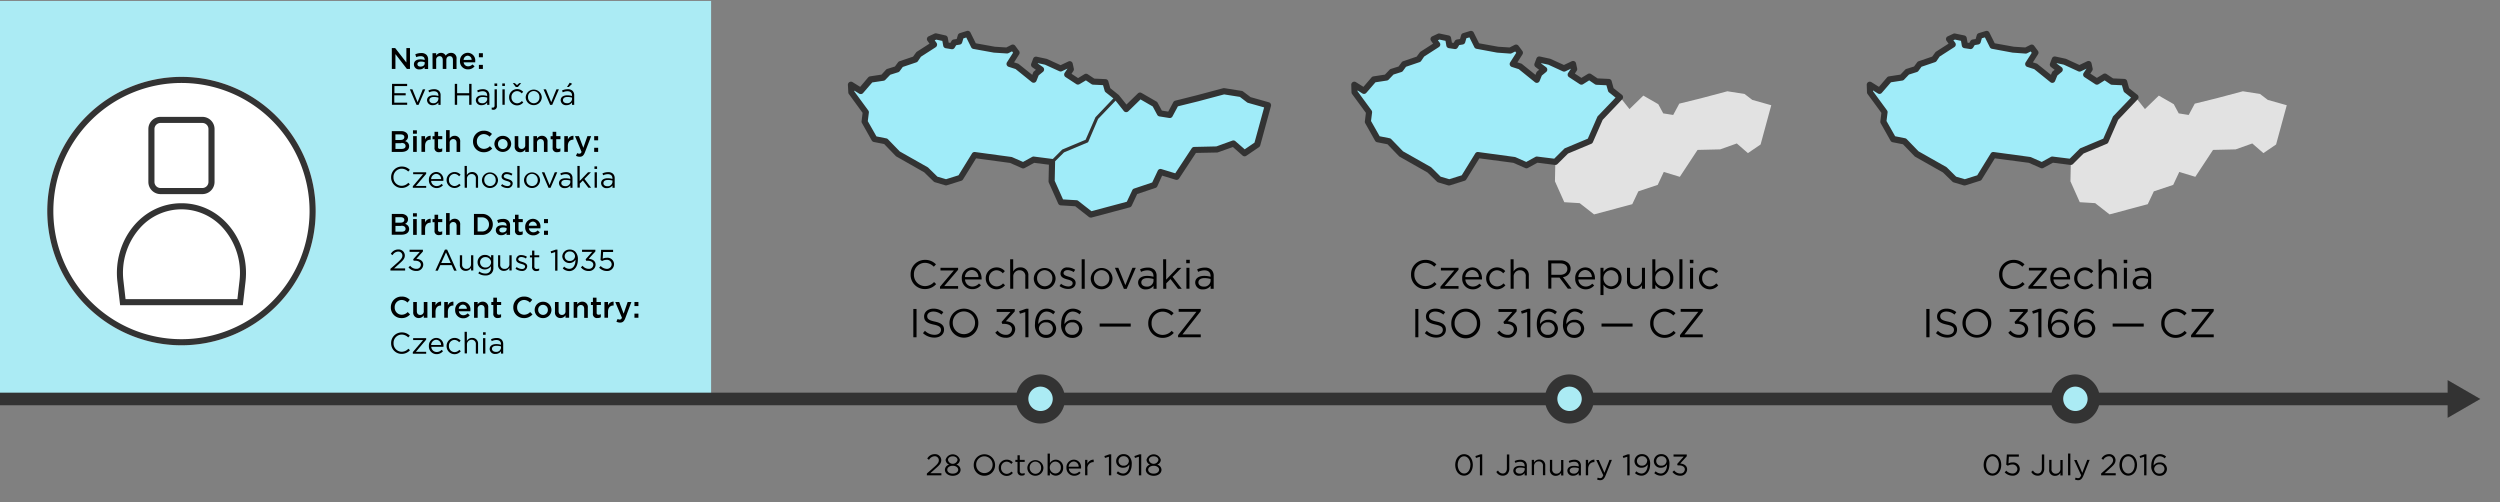 <svg id="Layer_1" data-name="Layer 1" xmlns="http://www.w3.org/2000/svg" width="819.61" height="164.67" viewBox="0 0 819.61 164.67"><rect x="0" y="0" width="819.61" height="164.67" fill="#808080" stroke="none"/><defs><style>.cls-1{fill:#abebf4;}.cls-2{fill:#fff;}.cls-3{fill:#333;}.cls-4{fill:#a0ecf9;}.cls-5{fill:none;}.cls-6{fill:#e2e2e2;}</style></defs><title>exportexport</title><rect class="cls-1" y="0.3" width="233.13" height="130.57"/><circle class="cls-2" cx="59.49" cy="69.19" r="43.99"/><path class="cls-3" d="M59.49,27.2a42,42,0,1,1-42,42,42,42,0,0,1,42-42m0-2a44,44,0,1,0,44,44,44,44,0,0,0-44-44Z"/><polygon class="cls-3" points="813.15 130.8 802.44 124.61 802.44 128.73 0 128.73 0 132.87 802.44 132.87 802.44 136.99 813.15 130.8"/><path d="M128.14,100.77v0a3.47,3.47,0,0,1,3.53-3.54,3.53,3.53,0,0,1,2.68,1.07l-.77.89a2.71,2.71,0,0,0-1.92-.85,2.3,2.3,0,0,0-2.26,2.41v0a2.31,2.31,0,0,0,2.26,2.43,2.68,2.68,0,0,0,2-.88l.77.78a3.53,3.53,0,0,1-2.78,1.21A3.44,3.44,0,0,1,128.14,100.77Z"/><path d="M135.47,102.3V99h1.19V102c0,.8.4,1.25,1.1,1.25a1.14,1.14,0,0,0,1.17-1.27V99h1.19v5.17h-1.19v-.81a1.88,1.88,0,0,1-1.62.91A1.77,1.77,0,0,1,135.47,102.3Z"/><path d="M141.6,99h1.18v1.17a1.85,1.85,0,0,1,1.83-1.27v1.26h-.07c-1,0-1.76.67-1.76,2v2H141.6Z"/><path d="M145.64,99h1.19v1.17a1.83,1.83,0,0,1,1.82-1.27v1.26h-.06c-1,0-1.76.67-1.76,2v2h-1.19Z"/><path d="M149.22,101.61v0a2.56,2.56,0,0,1,2.53-2.68,2.49,2.49,0,0,1,2.47,2.77c0,.11,0,.22,0,.34h-3.79a1.43,1.43,0,0,0,1.48,1.31,1.88,1.88,0,0,0,1.4-.62l.7.62a2.64,2.64,0,0,1-2.12,1A2.58,2.58,0,0,1,149.22,101.61Zm3.83-.38a1.35,1.35,0,0,0-1.31-1.36,1.4,1.4,0,0,0-1.34,1.36Z"/><path d="M155.42,99h1.18v.79a1.87,1.87,0,0,1,1.62-.89,1.77,1.77,0,0,1,1.84,2v3.3h-1.19v-2.94c0-.8-.4-1.26-1.1-1.26a1.15,1.15,0,0,0-1.17,1.28v2.92h-1.18Z"/><path d="M161.73,102.75V100h-.65V99h.65V97.59h1.19V99h1.38v1h-1.38v2.53c0,.46.23.65.63.65a1.55,1.55,0,0,0,.73-.18v1a2,2,0,0,1-1.06.26A1.32,1.32,0,0,1,161.73,102.75Z"/><path d="M168.28,100.77v0a3.47,3.47,0,0,1,3.53-3.54,3.57,3.57,0,0,1,2.68,1.07l-.77.89a2.73,2.73,0,0,0-1.92-.85,2.3,2.3,0,0,0-2.26,2.41v0a2.31,2.31,0,0,0,2.26,2.43,2.68,2.68,0,0,0,2-.88l.77.78a3.54,3.54,0,0,1-2.78,1.21A3.44,3.44,0,0,1,168.28,100.77Z"/><path d="M175.29,101.62v0a2.69,2.69,0,0,1,2.76-2.69,2.67,2.67,0,0,1,2.74,2.67v0a2.69,2.69,0,0,1-2.76,2.69A2.67,2.67,0,0,1,175.29,101.62Zm4.32,0v0A1.59,1.59,0,0,0,178,99.94a1.55,1.55,0,0,0-1.56,1.64v0a1.6,1.6,0,0,0,1.58,1.66A1.56,1.56,0,0,0,179.61,101.62Z"/><path d="M181.94,102.3V99h1.19V102c0,.8.4,1.25,1.1,1.25a1.14,1.14,0,0,0,1.17-1.27V99h1.19v5.17H185.4v-.81a1.88,1.88,0,0,1-1.62.91A1.77,1.77,0,0,1,181.94,102.3Z"/><path d="M188.07,99h1.18v.79a1.86,1.86,0,0,1,1.62-.89,1.77,1.77,0,0,1,1.84,2v3.3h-1.19v-2.94c0-.8-.4-1.26-1.1-1.26a1.15,1.15,0,0,0-1.17,1.28v2.92h-1.18Z"/><path d="M194.38,102.75V100h-.65V99h.65V97.59h1.18V99H197v1h-1.39v2.53a.57.57,0,0,0,.64.65,1.55,1.55,0,0,0,.73-.18v1a2,2,0,0,1-1.06.26A1.32,1.32,0,0,1,194.38,102.75Z"/><path d="M198.16,99h1.18v1.17a1.85,1.85,0,0,1,1.83-1.27v1.26h-.07c-1,0-1.76.67-1.76,2v2h-1.18Z"/><path d="M205.78,99H207l-2,5.31c-.41,1.06-.87,1.45-1.7,1.45a2.48,2.48,0,0,1-1.22-.31l.4-.88a1.4,1.4,0,0,0,.69.19c.33,0,.54-.14.73-.58L201.71,99H203l1.46,3.84Z"/><path d="M208,99h1.3v1.34H208Zm0,3.82h1.3v1.35H208Z"/><path d="M128.23,112.52v0a3.45,3.45,0,0,1,3.46-3.54,3.56,3.56,0,0,1,2.67,1.08l-.53.57a3,3,0,0,0-2.15-.94,2.69,2.69,0,0,0-2.65,2.81v0a2.7,2.7,0,0,0,2.65,2.82,3,3,0,0,0,2.21-1l.51.5a3.56,3.56,0,0,1-2.74,1.2A3.42,3.42,0,0,1,128.23,112.52Z"/><path d="M135.34,115.44l3.35-3.94h-3.24v-.64h4.27v.48l-3.37,4h3.37v.63h-4.38Z"/><path d="M140.61,113.41v0a2.49,2.49,0,0,1,2.43-2.63,2.4,2.4,0,0,1,2.35,2.67,1.85,1.85,0,0,1,0,.24h-4a1.76,1.76,0,0,0,1.78,1.71,2.09,2.09,0,0,0,1.6-.71l.47.42a2.62,2.62,0,0,1-2.09,1A2.52,2.52,0,0,1,140.61,113.41Zm4-.3a1.67,1.67,0,0,0-1.61-1.72,1.76,1.76,0,0,0-1.65,1.72Z"/><path d="M146.41,113.42v0a2.63,2.63,0,0,1,4.61-1.74l-.5.53a2,2,0,0,0-1.53-.77,1.87,1.87,0,0,0-1.81,2v0a1.89,1.89,0,0,0,1.86,2,2.08,2.08,0,0,0,1.54-.75l.48.45a2.61,2.61,0,0,1-4.65-1.64Z"/><path d="M152.31,108.78h.75v3a1.92,1.92,0,0,1,1.73-1,1.85,1.85,0,0,1,1.94,2v3.14H156v-3a1.34,1.34,0,0,0-1.39-1.53,1.5,1.5,0,0,0-1.52,1.59v2.89h-.75Z"/><path d="M158.36,108.93h.86v.83h-.86Zm0,1.93h.76v5.06h-.76Z"/><path d="M160.53,114.45h0c0-1.07.88-1.64,2.16-1.64a5.25,5.25,0,0,1,1.55.22v-.18c0-.91-.55-1.38-1.5-1.38a3.6,3.6,0,0,0-1.54.37l-.22-.61a4.09,4.09,0,0,1,1.84-.42,2.22,2.22,0,0,1,1.63.55,2,2,0,0,1,.52,1.48v3.09h-.73v-.76a2.19,2.19,0,0,1-1.82.87A1.71,1.71,0,0,1,160.53,114.45Zm3.72-.39v-.49a5.57,5.57,0,0,0-1.48-.21c-1,0-1.48.41-1.48,1v0c0,.63.59,1,1.27,1A1.53,1.53,0,0,0,164.25,114.06Z"/><path d="M128.45,70.14h3.07a2.44,2.44,0,0,1,1.79.61,1.53,1.53,0,0,1,.46,1.13v0a1.64,1.64,0,0,1-1,1.53,1.67,1.67,0,0,1,1.36,1.66v0c0,1.22-1,1.88-2.54,1.88h-3.16Zm4.11,1.94c0-.54-.43-.87-1.2-.87h-1.73V73h1.64c.77,0,1.29-.31,1.29-.93Zm-1,2h-1.91v1.88h2c.83,0,1.32-.32,1.32-.94v0C132.94,74.38,132.48,74,131.54,74Z"/><path d="M135.39,69.91h1.28V71h-1.28Zm.05,1.91h1.19V77h-1.19Z"/><path d="M138.17,71.82h1.19V73a1.84,1.84,0,0,1,1.83-1.27V73h-.07c-1,0-1.76.67-1.76,2v2h-1.19Z"/><path d="M142.46,75.56V72.84h-.66v-1h.66V70.4h1.18v1.42H145v1h-1.39v2.53a.57.57,0,0,0,.64.65,1.55,1.55,0,0,0,.73-.18v1a2,2,0,0,1-1.06.26A1.32,1.32,0,0,1,142.46,75.56Z"/><path d="M146.24,69.85h1.18v2.76a1.86,1.86,0,0,1,1.62-.89,1.76,1.76,0,0,1,1.83,2V77h-1.18V74.05c0-.8-.4-1.26-1.1-1.26a1.15,1.15,0,0,0-1.17,1.28V77h-1.18Z"/><path d="M155.38,70.14h2.55a3.42,3.42,0,0,1,3.64,3.4v0A3.43,3.43,0,0,1,157.93,77h-2.55Zm1.2,1.1v4.65h1.35a2.23,2.23,0,0,0,2.38-2.31v0a2.24,2.24,0,0,0-2.38-2.32Z"/><path d="M162.55,75.5v0c0-1.11.87-1.66,2.14-1.66a4.5,4.5,0,0,1,1.38.21v-.12c0-.74-.45-1.13-1.28-1.13a3.68,3.68,0,0,0-1.47.32l-.32-.93a4.5,4.5,0,0,1,1.95-.42,2.32,2.32,0,0,1,1.71.58,2.15,2.15,0,0,1,.56,1.6V77h-1.16v-.65a2.09,2.09,0,0,1-1.68.75A1.64,1.64,0,0,1,162.55,75.5Zm3.54-.37v-.35a3.18,3.18,0,0,0-1.17-.21c-.76,0-1.21.32-1.21.86v0c0,.5.44.78,1,.78C165.5,76.23,166.09,75.78,166.09,75.13Z"/><path d="M168.84,75.56V72.84h-.66v-1h.66V70.4H170v1.42h1.39v1H170v2.53a.57.57,0,0,0,.64.65,1.58,1.58,0,0,0,.73-.18v1a2,2,0,0,1-1.07.26A1.32,1.32,0,0,1,168.84,75.56Z"/><path d="M172.18,74.42v0a2.56,2.56,0,0,1,2.53-2.68,2.49,2.49,0,0,1,2.47,2.77c0,.11,0,.22,0,.34h-3.79a1.44,1.44,0,0,0,1.48,1.31,1.88,1.88,0,0,0,1.4-.62l.7.62a2.64,2.64,0,0,1-2.12,1A2.58,2.58,0,0,1,172.18,74.42ZM176,74a1.35,1.35,0,0,0-1.31-1.36A1.4,1.4,0,0,0,173.36,74Z"/><path d="M178.35,71.82h1.3v1.34h-1.3Zm0,3.82h1.3V77h-1.3Z"/><path d="M128,88.13l2.49-2.19c1-.93,1.43-1.46,1.43-2.15a1.31,1.31,0,0,0-1.38-1.31,2.2,2.2,0,0,0-1.84,1.18l-.57-.42a2.73,2.73,0,0,1,2.47-1.45,2,2,0,0,1,2.12,1.93v0c0,1-.53,1.62-1.73,2.66L129.19,88h3.63v.7H128Z"/><path d="M133.92,87.63l.56-.5a2.47,2.47,0,0,0,2,1,1.37,1.37,0,0,0,1.5-1.33h0c0-.86-.8-1.33-1.92-1.33h-.44l-.16-.46,2.16-2.43h-3.34v-.7h4.37v.57l-2.15,2.39c1.19.1,2.26.67,2.26,1.93v0a2.13,2.13,0,0,1-2.29,2.06A3.09,3.09,0,0,1,133.92,87.63Z"/><path d="M145.86,81.84h.73l3.12,6.89h-.83l-.81-1.81h-3.72l-.81,1.81h-.8Zm1.91,4.38-1.55-3.48-1.57,3.48Z"/><path d="M150.76,86.81V83.68h.75v2.95a1.34,1.34,0,0,0,1.4,1.52,1.49,1.49,0,0,0,1.52-1.58V83.68h.74v5h-.74v-.88a1.92,1.92,0,0,1-1.73,1A1.85,1.85,0,0,1,150.76,86.81Z"/><path d="M156.81,89.61l.34-.59a3.18,3.18,0,0,0,1.95.65,1.67,1.67,0,0,0,1.84-1.8v-.6a2.4,2.4,0,0,1-2,1.07A2.34,2.34,0,0,1,156.57,86v0A2.35,2.35,0,0,1,159,83.57a2.39,2.39,0,0,1,2,1v-.9h.75v4.17a2.44,2.44,0,0,1-.65,1.79,2.65,2.65,0,0,1-1.92.68A4,4,0,0,1,156.81,89.61ZM161,86v0a1.78,1.78,0,0,0-1.86-1.71,1.67,1.67,0,0,0-1.75,1.7v0a1.72,1.72,0,0,0,1.75,1.73A1.79,1.79,0,0,0,161,86Z"/><path d="M163.29,86.81V83.68H164v2.95a1.34,1.34,0,0,0,1.4,1.52A1.49,1.49,0,0,0,167,86.57V83.68h.74v5H167v-.88a2,2,0,0,1-1.74,1A1.84,1.84,0,0,1,163.29,86.81Z"/><path d="M169,88.09l.39-.54a2.93,2.93,0,0,0,1.75.64c.6,0,1-.31,1-.8v0c0-.51-.59-.7-1.26-.89s-1.67-.5-1.67-1.43v0a1.52,1.52,0,0,1,1.72-1.44,3.47,3.47,0,0,1,1.82.55l-.34.57a2.9,2.9,0,0,0-1.5-.49c-.6,0-1,.32-1,.74v0c0,.48.63.66,1.3.87s1.63.53,1.63,1.44v0a1.6,1.6,0,0,1-1.8,1.52A3.48,3.48,0,0,1,169,88.09Z"/><path d="M174.44,87.39v-3h-.71v-.66h.71V82.15h.75v1.53h1.6v.66h-1.6v3a.74.74,0,0,0,.85.84,1.53,1.53,0,0,0,.73-.17v.64a1.86,1.86,0,0,1-.91.22A1.28,1.28,0,0,1,174.44,87.39Z"/><path d="M182,82.64l-1.29.4-.19-.63,1.68-.57h.56v6.89H182Z"/><path d="M188.66,85.29v-.14a2.35,2.35,0,0,1-4.32-1v0a2.33,2.33,0,0,1,2.46-2.33,2.41,2.41,0,0,1,1.8.7,3.47,3.47,0,0,1,.85,2.65v0c0,2.17-1.15,3.71-2.84,3.71A3.15,3.15,0,0,1,184.5,88l.45-.6a2.44,2.44,0,0,0,1.68.73C188,88.14,188.66,86.77,188.66,85.29ZM188.52,84v0a1.62,1.62,0,0,0-1.75-1.56,1.58,1.58,0,0,0-1.64,1.61v0a1.53,1.53,0,0,0,1.68,1.49A1.61,1.61,0,0,0,188.52,84Z"/><path d="M190.45,87.63l.56-.5a2.47,2.47,0,0,0,2,1,1.37,1.37,0,0,0,1.5-1.33h0c0-.86-.8-1.33-1.92-1.33h-.44L192,85l2.16-2.43h-3.34v-.7h4.37v.57L193,84.84c1.19.1,2.26.67,2.26,1.93v0A2.13,2.13,0,0,1,193,88.85,3.09,3.09,0,0,1,190.45,87.63Z"/><path d="M196.43,87.76l.51-.55a2.87,2.87,0,0,0,1.94.93,1.53,1.53,0,0,0,1.65-1.51v0a1.52,1.52,0,0,0-1.7-1.44,3,3,0,0,0-1.43.39l-.52-.34.19-3.34H201v.72h-3.26l-.15,2.19a3,3,0,0,1,1.35-.3,2.14,2.14,0,0,1,2.37,2.09v0a2.25,2.25,0,0,1-2.45,2.25A3.45,3.45,0,0,1,196.43,87.76Z"/><path d="M303.88,155.23l2.48-2.19c1.05-.94,1.43-1.46,1.43-2.15a1.31,1.31,0,0,0-1.38-1.31,2.2,2.2,0,0,0-1.84,1.18l-.57-.42a2.74,2.74,0,0,1,2.47-1.45,2,2,0,0,1,2.12,1.93v0c0,1-.53,1.62-1.73,2.66L305,155.13h3.63v.7h-4.78Z"/><path d="M309.78,154v0a1.84,1.84,0,0,1,1.41-1.68,1.74,1.74,0,0,1-1.18-1.57v0a2.42,2.42,0,0,1,4.68,0v0a1.74,1.74,0,0,1-1.17,1.57,1.84,1.84,0,0,1,1.4,1.67v0c0,1.17-1.11,2-2.57,2S309.78,155.14,309.78,154Zm4.36,0v0c0-.76-.79-1.3-1.79-1.3s-1.79.54-1.79,1.3v0c0,.69.67,1.28,1.79,1.28S314.14,154.67,314.14,154Zm-.22-3.21h0c0-.68-.68-1.19-1.57-1.19s-1.56.5-1.56,1.19h0a1.6,1.6,0,0,0,3.13,0Z"/><path d="M319.23,152.43v0a3.5,3.5,0,1,1,7,0v0a3.47,3.47,0,0,1-3.51,3.54A3.43,3.43,0,0,1,319.23,152.43Zm6.19,0v0a2.73,2.73,0,0,0-2.71-2.83,2.68,2.68,0,0,0-2.67,2.81v0a2.69,2.69,0,1,0,5.38,0Z"/><path d="M327.42,153.33v0a2.63,2.63,0,0,1,4.61-1.74l-.5.52a2,2,0,0,0-1.53-.76,1.87,1.87,0,0,0-1.81,2v0a1.89,1.89,0,0,0,1.86,2,2.08,2.08,0,0,0,1.54-.75l.48.45a2.61,2.61,0,0,1-4.65-1.64Z"/><path d="M333.58,154.49v-3.05h-.7v-.67h.7v-1.52h.75v1.52h1.61v.67h-1.61v2.95a.75.75,0,0,0,.86.84,1.55,1.55,0,0,0,.73-.17v.64a1.88,1.88,0,0,1-.91.22A1.29,1.29,0,0,1,333.58,154.49Z"/><path d="M336.81,153.33v0a2.64,2.64,0,0,1,5.27,0v0a2.62,2.62,0,0,1-2.65,2.64A2.59,2.59,0,0,1,336.81,153.33Zm4.5,0v0a1.91,1.91,0,0,0-1.88-2,1.87,1.87,0,0,0-1.85,2v0a1.9,1.9,0,0,0,1.87,2A1.86,1.86,0,0,0,341.31,153.33Z"/><path d="M344.2,154.86v1h-.75v-7.14h.75v3.1a2.29,2.29,0,0,1,1.94-1.12,2.46,2.46,0,0,1,2.41,2.62v0a2.47,2.47,0,0,1-2.41,2.63A2.28,2.28,0,0,1,344.2,154.86Zm3.58-1.54v0a1.82,1.82,0,0,0-1.78-2,1.89,1.89,0,0,0-1.83,1.95v0a1.88,1.88,0,0,0,1.83,1.95A1.78,1.78,0,0,0,347.78,153.32Z"/><path d="M349.63,153.32v0a2.49,2.49,0,0,1,2.43-2.63,2.41,2.41,0,0,1,2.36,2.67,1.93,1.93,0,0,1,0,.24h-4a1.77,1.77,0,0,0,1.78,1.71,2.09,2.09,0,0,0,1.6-.71l.47.42a2.61,2.61,0,0,1-2.08.95A2.52,2.52,0,0,1,349.63,153.32Zm4-.3A1.66,1.66,0,0,0,352,151.3a1.76,1.76,0,0,0-1.65,1.72Z"/><path d="M355.74,150.77h.75v1.32a2.16,2.16,0,0,1,2.07-1.4v.81h-.06a2,2,0,0,0-2,2.32v2h-.75Z"/><path d="M363.55,149.74l-1.29.4-.19-.63,1.67-.57h.57v6.89h-.76Z"/><path d="M370.24,152.39v-.14a2.2,2.2,0,0,1-1.94,1.09,2.17,2.17,0,0,1-2.38-2.12v0a2.32,2.32,0,0,1,2.46-2.33,2.41,2.41,0,0,1,1.8.7,3.47,3.47,0,0,1,.85,2.65v0c0,2.17-1.15,3.71-2.84,3.71a3.19,3.19,0,0,1-2.12-.84l.45-.6a2.49,2.49,0,0,0,1.69.73C369.53,155.24,370.24,153.87,370.24,152.39Zm-.15-1.26v0a1.61,1.61,0,0,0-1.74-1.56,1.57,1.57,0,0,0-1.64,1.61v0a1.52,1.52,0,0,0,1.68,1.49A1.6,1.6,0,0,0,370.09,151.13Z"/><path d="M373.38,149.74l-1.29.4-.18-.63,1.67-.57h.57v6.89h-.77Z"/><path d="M375.65,154v0a1.83,1.83,0,0,1,1.4-1.68,1.74,1.74,0,0,1-1.17-1.57v0a2.42,2.42,0,0,1,4.68,0v0a1.74,1.74,0,0,1-1.18,1.57,1.85,1.85,0,0,1,1.41,1.67v0c0,1.17-1.11,2-2.57,2S375.65,155.14,375.65,154Zm4.36,0v0c0-.76-.79-1.3-1.79-1.3s-1.79.54-1.79,1.3v0c0,.69.66,1.28,1.79,1.28S380,154.67,380,154Zm-.23-3.21h0c0-.68-.67-1.19-1.56-1.19s-1.57.5-1.57,1.19h0a1.6,1.6,0,0,0,3.13,0Z"/><path d="M128.45,43h3.07a2.44,2.44,0,0,1,1.79.61,1.53,1.53,0,0,1,.46,1.13v0a1.64,1.64,0,0,1-1,1.53,1.67,1.67,0,0,1,1.36,1.66v0c0,1.22-1,1.88-2.54,1.88h-3.16Zm4.11,1.94c0-.54-.43-.87-1.2-.87h-1.73v1.82h1.64c.77,0,1.29-.31,1.29-.93Zm-1,2h-1.91v1.88h2c.83,0,1.32-.32,1.32-.94v0C132.94,47.19,132.48,46.85,131.54,46.85Z"/><path d="M135.39,42.72h1.28v1.12h-1.28Zm.05,1.91h1.19V49.8h-1.19Z"/><path d="M138.17,44.63h1.19V45.8a1.84,1.84,0,0,1,1.83-1.27v1.26h-.07c-1,0-1.76.67-1.76,2v2h-1.19Z"/><path d="M142.46,48.37V45.65h-.66v-1h.66V43.21h1.18v1.42H145v1h-1.39v2.53a.57.57,0,0,0,.64.65,1.55,1.55,0,0,0,.73-.18v1a2,2,0,0,1-1.06.26A1.32,1.32,0,0,1,142.46,48.37Z"/><path d="M146.24,42.66h1.18v2.76a1.87,1.87,0,0,1,1.62-.9,1.77,1.77,0,0,1,1.83,2v3.3h-1.18V46.86c0-.8-.4-1.26-1.1-1.26a1.15,1.15,0,0,0-1.17,1.28V49.8h-1.18Z"/><path d="M155.08,46.39v0a3.46,3.46,0,0,1,3.53-3.54,3.57,3.57,0,0,1,2.68,1.07l-.78.89a2.69,2.69,0,0,0-1.91-.85,2.3,2.3,0,0,0-2.26,2.41v0a2.31,2.31,0,0,0,2.26,2.43,2.64,2.64,0,0,0,2-.88l.78.78a3.56,3.56,0,0,1-2.78,1.21A3.44,3.44,0,0,1,155.08,46.39Z"/><path d="M162.08,47.24v0a2.71,2.71,0,0,1,2.76-2.7,2.68,2.68,0,0,1,2.75,2.68v0a2.76,2.76,0,0,1-5.51,0Zm4.33,0v0a1.6,1.6,0,0,0-1.59-1.66,1.54,1.54,0,0,0-1.55,1.64v0a1.59,1.59,0,0,0,1.57,1.66A1.56,1.56,0,0,0,166.41,47.24Z"/><path d="M168.74,47.92V44.63h1.18v2.94c0,.8.4,1.25,1.11,1.25a1.14,1.14,0,0,0,1.16-1.27V44.63h1.19V49.8h-1.19V49a1.85,1.85,0,0,1-1.61.91A1.77,1.77,0,0,1,168.74,47.92Z"/><path d="M174.87,44.63h1.18v.79a1.86,1.86,0,0,1,1.61-.9,1.77,1.77,0,0,1,1.84,2v3.3h-1.18V46.86c0-.8-.4-1.26-1.11-1.26a1.15,1.15,0,0,0-1.16,1.28V49.8h-1.18Z"/><path d="M181.18,48.37V45.65h-.66v-1h.66V43.21h1.18v1.42h1.39v1h-1.39v2.53a.57.57,0,0,0,.64.65,1.55,1.55,0,0,0,.73-.18v1a2,2,0,0,1-1.06.26A1.32,1.32,0,0,1,181.18,48.37Z"/><path d="M185,44.63h1.18V45.8A1.84,1.84,0,0,1,188,44.53v1.26h-.07c-1,0-1.76.67-1.76,2v2H185Z"/><path d="M192.58,44.63h1.23l-2.05,5.31c-.41,1.06-.87,1.45-1.71,1.45a2.51,2.51,0,0,1-1.22-.31l.4-.88a1.56,1.56,0,0,0,.7.19c.33,0,.54-.14.73-.58l-2.15-5.18h1.27l1.46,3.84Z"/><path d="M194.8,44.63h1.3V46h-1.3Zm0,3.82h1.3V49.8h-1.3Z"/><path d="M128.23,58.14v0a3.45,3.45,0,0,1,3.46-3.54,3.58,3.58,0,0,1,2.67,1.08l-.53.57a3,3,0,0,0-2.15-.94A2.69,2.69,0,0,0,129,58.1v0a2.7,2.7,0,0,0,2.65,2.82,3,3,0,0,0,2.21-1l.51.5a3.56,3.56,0,0,1-2.74,1.2A3.42,3.42,0,0,1,128.23,58.14Z"/><path d="M135.34,61.06l3.35-3.94h-3.24v-.64h4.27V57l-3.37,3.95h3.37v.63h-4.38Z"/><path d="M140.61,59v0A2.49,2.49,0,0,1,143,56.38a2.4,2.4,0,0,1,2.35,2.67,1.93,1.93,0,0,1,0,.24h-4A1.76,1.76,0,0,0,143.15,61a2.09,2.09,0,0,0,1.6-.71l.47.42a2.62,2.62,0,0,1-2.09.95A2.52,2.52,0,0,1,140.61,59Zm4-.3A1.67,1.67,0,0,0,143,57a1.76,1.76,0,0,0-1.65,1.72Z"/><path d="M146.41,59v0A2.63,2.63,0,0,1,151,57.28l-.5.52A2,2,0,0,0,149,57a1.87,1.87,0,0,0-1.81,2v0A1.89,1.89,0,0,0,149,61a2.08,2.08,0,0,0,1.54-.75l.48.45A2.61,2.61,0,0,1,146.41,59Z"/><path d="M152.31,54.4h.75v3a1.92,1.92,0,0,1,1.73-1,1.85,1.85,0,0,1,1.94,2v3.14H156V58.59a1.34,1.34,0,0,0-1.39-1.53,1.5,1.5,0,0,0-1.52,1.59v2.89h-.75Z"/><path d="M158,59v0a2.64,2.64,0,0,1,5.27,0v0a2.62,2.62,0,0,1-2.65,2.64A2.59,2.59,0,0,1,158,59Zm4.5,0v0a1.91,1.91,0,0,0-1.88-2,1.87,1.87,0,0,0-1.85,2v0a1.9,1.9,0,0,0,1.87,2A1.86,1.86,0,0,0,162.52,59Z"/><path d="M164.24,60.9l.38-.54a3,3,0,0,0,1.75.64c.61,0,1-.31,1-.8v0c0-.51-.6-.7-1.27-.89s-1.67-.5-1.67-1.43v0a1.53,1.53,0,0,1,1.72-1.44A3.47,3.47,0,0,1,168,57l-.34.57a2.9,2.9,0,0,0-1.5-.49c-.59,0-1,.31-1,.74v0c0,.47.62.66,1.3.87s1.62.53,1.62,1.44v0a1.59,1.59,0,0,1-1.8,1.52A3.46,3.46,0,0,1,164.24,60.9Z"/><path d="M169.6,54.4h.75v7.14h-.75Z"/><path d="M171.79,59v0a2.64,2.64,0,0,1,5.27,0v0a2.62,2.62,0,0,1-2.65,2.64A2.59,2.59,0,0,1,171.79,59Zm4.5,0v0a1.91,1.91,0,0,0-1.88-2,1.86,1.86,0,0,0-1.84,2v0a1.89,1.89,0,0,0,1.86,2A1.86,1.86,0,0,0,176.29,59Z"/><path d="M177.64,56.48h.83l1.7,4.2,1.71-4.2h.81l-2.2,5.1h-.66Z"/><path d="M183.25,60.07v0c0-1.06.88-1.63,2.17-1.63a5.25,5.25,0,0,1,1.55.22v-.18c0-.91-.56-1.38-1.51-1.38a3.6,3.6,0,0,0-1.53.37l-.23-.61a4.12,4.12,0,0,1,1.84-.42,2.24,2.24,0,0,1,1.64.55,2,2,0,0,1,.51,1.48v3.09H187v-.76a2.21,2.21,0,0,1-1.83.87A1.71,1.71,0,0,1,183.25,60.07Zm3.73-.39v-.49a5.59,5.59,0,0,0-1.49-.21c-1,0-1.47.41-1.47,1.05v0c0,.63.58,1,1.27,1A1.53,1.53,0,0,0,187,59.68Z"/><path d="M189.3,54.4h.75v4.93l2.73-2.85h.94l-2.12,2.18,2.19,2.88h-.9l-1.81-2.36-1,1v1.32h-.75Z"/><path d="M194.89,54.55h.86v.83h-.86Zm.05,1.93h.75v5.06h-.75Z"/><path d="M197.06,60.07v0c0-1.06.88-1.63,2.16-1.63a5.27,5.27,0,0,1,1.56.22v-.18c0-.91-.56-1.38-1.51-1.38a3.6,3.6,0,0,0-1.53.37l-.23-.61a4.12,4.12,0,0,1,1.84-.42A2.2,2.2,0,0,1,201,57a2,2,0,0,1,.52,1.48v3.09h-.72v-.76a2.21,2.21,0,0,1-1.83.87A1.71,1.71,0,0,1,197.06,60.07Zm3.73-.39v-.49A5.59,5.59,0,0,0,199.3,59c-1,0-1.47.41-1.47,1.05v0c0,.63.58,1,1.27,1A1.53,1.53,0,0,0,200.79,59.68Z"/><path d="M128.45,15.76h1.11l3.67,4.73V15.76h1.18v6.85h-1l-3.77-4.87v4.87h-1.18Z"/><path d="M135.7,21.12v0c0-1.11.87-1.66,2.13-1.66a4.52,4.52,0,0,1,1.39.21v-.12c0-.74-.45-1.13-1.28-1.13a3.69,3.69,0,0,0-1.48.32l-.31-.93a4.45,4.45,0,0,1,1.94-.42,2.34,2.34,0,0,1,1.72.58,2.14,2.14,0,0,1,.55,1.59v3.07h-1.15V22a2.09,2.09,0,0,1-1.68.75A1.64,1.64,0,0,1,135.7,21.12Zm3.54-.37V20.4a3.24,3.24,0,0,0-1.18-.21c-.76,0-1.21.32-1.21.86v0c0,.5.44.78,1,.78C138.64,21.85,139.24,21.4,139.24,20.75Z"/><path d="M141.79,17.44H143v.78a1.84,1.84,0,0,1,1.57-.89,1.66,1.66,0,0,1,1.55.91,2.1,2.1,0,0,1,1.74-.91,1.74,1.74,0,0,1,1.81,2v3.3h-1.18V19.67c0-.82-.39-1.26-1.05-1.26s-1.11.45-1.11,1.28v2.92h-1.18V19.66c0-.8-.39-1.25-1.05-1.25a1.13,1.13,0,0,0-1.1,1.28v2.92h-1.18Z"/><path d="M150.8,20v0a2.57,2.57,0,0,1,2.52-2.69,2.5,2.5,0,0,1,2.48,2.78c0,.11,0,.22,0,.34H152a1.45,1.45,0,0,0,1.49,1.31,1.88,1.88,0,0,0,1.4-.62l.69.62a2.62,2.62,0,0,1-2.11,1A2.57,2.57,0,0,1,150.8,20Zm3.82-.38a1.33,1.33,0,0,0-1.31-1.36A1.4,1.4,0,0,0,152,19.66Z"/><path d="M157,17.44h1.31v1.34H157Zm0,3.82h1.31v1.35H157Z"/><path d="M128.53,27.5h4.95v.71h-4.17v2.34H133v.7h-3.73v2.4h4.22v.7h-5Z"/><path d="M134.37,29.29h.83l1.7,4.2,1.71-4.2h.81l-2.2,5.1h-.66Z"/><path d="M140,32.88v0c0-1.06.88-1.63,2.17-1.63a5.25,5.25,0,0,1,1.55.22v-.18c0-.91-.56-1.38-1.5-1.38a3.6,3.6,0,0,0-1.54.37l-.23-.61a4.12,4.12,0,0,1,1.84-.42,2.23,2.23,0,0,1,1.64.55,2,2,0,0,1,.52,1.48v3.09h-.73v-.76a2.21,2.21,0,0,1-1.83.87A1.71,1.71,0,0,1,140,32.88Zm3.73-.39V32a5.59,5.59,0,0,0-1.49-.21c-.94,0-1.47.41-1.47,1.05v0c0,.63.58,1,1.27,1A1.53,1.53,0,0,0,143.71,32.49Z"/><path d="M149.1,27.5h.77v3.05h3.95V27.5h.77v6.85h-.77V31.27h-3.95v3.08h-.77Z"/><path d="M156,32.88v0c0-1.06.88-1.63,2.16-1.63a5.25,5.25,0,0,1,1.55.22v-.18c0-.91-.55-1.38-1.5-1.38a3.6,3.6,0,0,0-1.54.37l-.22-.61a4,4,0,0,1,1.83-.42,2.23,2.23,0,0,1,1.64.55,2,2,0,0,1,.52,1.48v3.09h-.73v-.76a2.21,2.21,0,0,1-1.83.87A1.7,1.7,0,0,1,156,32.88Zm3.72-.39V32a5.57,5.57,0,0,0-1.48-.21c-1,0-1.48.41-1.48,1.05v0c0,.63.59,1,1.27,1A1.53,1.53,0,0,0,159.75,32.49Z"/><path d="M161.19,35.9v-.62a2.53,2.53,0,0,0,.38,0c.34,0,.57-.21.57-.68V29.29h.76v5.35A1.14,1.14,0,0,1,161.66,36,1.88,1.88,0,0,1,161.19,35.9Zm.9-8.54H163v.83h-.86Z"/><path d="M164.67,27.36h.86v.83h-.86Zm.05,1.93h.75v5.06h-.75Z"/><path d="M166.91,31.85v0a2.63,2.63,0,0,1,4.61-1.74l-.49.52a2,2,0,0,0-1.54-.76,1.87,1.87,0,0,0-1.81,2v0a1.89,1.89,0,0,0,1.86,2,2.06,2.06,0,0,0,1.54-.75l.48.45a2.61,2.61,0,0,1-4.65-1.64Zm2.87-3.32h-.66l-1-1.28h.65l.73.66.73-.66h.63Z"/><path d="M172.35,31.85v0a2.64,2.64,0,0,1,5.27,0v0A2.62,2.62,0,0,1,175,34.47,2.59,2.59,0,0,1,172.35,31.85Zm4.5,0v0a1.91,1.91,0,0,0-1.88-2,1.87,1.87,0,0,0-1.85,2v0a1.9,1.9,0,0,0,1.87,2A1.86,1.86,0,0,0,176.85,31.85Z"/><path d="M178.19,29.29H179l1.71,4.2,1.71-4.2h.81l-2.2,5.1h-.67Z"/><path d="M183.81,32.88v0c0-1.06.88-1.63,2.16-1.63a5.27,5.27,0,0,1,1.56.22v-.18c0-.91-.56-1.38-1.51-1.38a3.6,3.6,0,0,0-1.53.37l-.23-.61a4.12,4.12,0,0,1,1.84-.42,2.22,2.22,0,0,1,1.63.55,2,2,0,0,1,.52,1.48v3.09h-.72v-.76a2.21,2.21,0,0,1-1.83.87A1.71,1.71,0,0,1,183.81,32.88Zm3.73-.39V32a5.59,5.59,0,0,0-1.49-.21c-1,0-1.48.41-1.48,1.05v0c0,.63.59,1,1.28,1A1.53,1.53,0,0,0,187.54,32.49Zm-.75-5.38.79.37-1.12,1.05h-.58Z"/><path class="cls-3" d="M66.34,40.31a2,2,0,0,1,2,2V59.64a2,2,0,0,1-2,2H52.64a2,2,0,0,1-2-2V42.31a2,2,0,0,1,2-2h13.7m0-2H52.64a4,4,0,0,0-4,4V59.64a4,4,0,0,0,4,4h13.7a4,4,0,0,0,4-4V42.31a4,4,0,0,0-4-4Z"/><path class="cls-3" d="M59.49,68.63a18.2,18.2,0,0,1,13.72,6.25,22.08,22.08,0,0,1,5.3,17.24l-.68,5.94H41.16l-.68-5.94a22.08,22.08,0,0,1,5.3-17.24,18.19,18.19,0,0,1,13.71-6.25m0-2h0c-13.17,0-22.53,12.42-21,25.72l.89,7.71H79.61l.88-7.71c1.53-13.3-7.82-25.72-21-25.72Z"/><path d="M298.54,90v0a4.67,4.67,0,0,1,4.69-4.8,4.79,4.79,0,0,1,3.62,1.47l-.71.77a4.06,4.06,0,0,0-2.92-1.27,3.64,3.64,0,0,0-3.59,3.8v0a3.66,3.66,0,0,0,3.59,3.83,4,4,0,0,0,3-1.34l.69.68a4.85,4.85,0,0,1-3.72,1.63A4.63,4.63,0,0,1,298.54,90Z"/><path d="M308.17,94l4.55-5.34h-4.39v-.87h5.78v.65l-4.56,5.35h4.56v.86h-5.94Z"/><path d="M315.32,91.24v0a3.38,3.38,0,0,1,3.29-3.57c2,0,3.2,1.62,3.2,3.62a1.77,1.77,0,0,1,0,.33h-5.43a2.39,2.39,0,0,0,2.41,2.32,2.82,2.82,0,0,0,2.16-1l.64.57a3.55,3.55,0,0,1-2.83,1.29A3.41,3.41,0,0,1,315.32,91.24Zm5.45-.4a2.25,2.25,0,0,0-2.19-2.33,2.35,2.35,0,0,0-2.22,2.33Z"/><path d="M323.17,91.25v0a3.54,3.54,0,0,1,3.52-3.58,3.5,3.5,0,0,1,2.74,1.22l-.67.71a2.79,2.79,0,0,0-2.08-1,2.53,2.53,0,0,0-2.46,2.65v0a2.56,2.56,0,0,0,2.52,2.66,2.82,2.82,0,0,0,2.1-1l.65.61a3.55,3.55,0,0,1-6.32-2.23Z"/><path d="M331.17,85h1v4a2.57,2.57,0,0,1,2.34-1.34,2.5,2.5,0,0,1,2.63,2.74v4.26h-1v-4a1.82,1.82,0,0,0-1.9-2.06,2,2,0,0,0-2.05,2.14v3.93h-1Z"/><path d="M338.92,91.25v0a3.58,3.58,0,0,1,7.15,0v0a3.57,3.57,0,0,1-3.59,3.58A3.52,3.52,0,0,1,338.92,91.25Zm6.1,0v0a2.6,2.6,0,0,0-2.54-2.68A2.53,2.53,0,0,0,340,91.2v0a2.57,2.57,0,0,0,2.53,2.66A2.53,2.53,0,0,0,345,91.25Z"/><path d="M347.35,93.77l.51-.73a4,4,0,0,0,2.38.88c.82,0,1.42-.42,1.42-1.09v0c0-.69-.81-1-1.71-1.21-1.08-.31-2.27-.68-2.27-1.94v0a2.08,2.08,0,0,1,2.33-2,4.72,4.72,0,0,1,2.47.76l-.47.77a3.84,3.84,0,0,0-2-.66c-.81,0-1.33.42-1.33,1v0c0,.65.85.9,1.76,1.18s2.2.73,2.2,2v0c0,1.3-1.07,2-2.44,2A4.66,4.66,0,0,1,347.35,93.77Z"/><path d="M354.62,85h1v9.68h-1Z"/><path d="M357.59,91.25v0a3.58,3.58,0,0,1,7.15,0v0a3.57,3.57,0,0,1-3.6,3.58A3.51,3.51,0,0,1,357.59,91.25Zm6.1,0v0a2.6,2.6,0,0,0-2.55-2.68,2.53,2.53,0,0,0-2.5,2.65v0a2.56,2.56,0,0,0,2.53,2.66A2.53,2.53,0,0,0,363.69,91.25Z"/><path d="M365.51,87.79h1.12l2.31,5.69,2.32-5.69h1.1l-3,6.91h-.9Z"/><path d="M373.12,92.66v0c0-1.44,1.2-2.21,2.93-2.21a7.35,7.35,0,0,1,2.11.29v-.24c0-1.23-.75-1.87-2-1.87a4.63,4.63,0,0,0-2.08.51l-.31-.84a5.74,5.74,0,0,1,2.49-.57,3,3,0,0,1,2.22.76,2.7,2.7,0,0,1,.7,2v4.19h-1v-1a3,3,0,0,1-2.48,1.19A2.31,2.31,0,0,1,373.12,92.66Zm5.05-.53v-.66a7,7,0,0,0-2-.29c-1.29,0-2,.55-2,1.41v0c0,.86.79,1.37,1.72,1.37A2.07,2.07,0,0,0,378.17,92.13Z"/><path d="M381.32,85h1v6.68l3.7-3.86h1.27l-2.87,2.95,3,3.91h-1.22l-2.46-3.2-1.39,1.41v1.79h-1Z"/><path d="M388.9,85.17h1.16V86.3H388.9Zm.06,2.62h1v6.86h-1Z"/><path d="M391.84,92.66v0c0-1.44,1.19-2.21,2.93-2.21a7.35,7.35,0,0,1,2.11.29v-.24c0-1.23-.76-1.87-2-1.87a4.63,4.63,0,0,0-2.08.51l-.31-.84a5.74,5.74,0,0,1,2.49-.57,3,3,0,0,1,2.22.76,2.7,2.7,0,0,1,.7,2v4.19h-1v-1a3,3,0,0,1-2.48,1.19A2.31,2.31,0,0,1,391.84,92.66Zm5.05-.53v-.66a7,7,0,0,0-2-.29c-1.29,0-2,.55-2,1.41v0c0,.86.79,1.37,1.72,1.37A2.07,2.07,0,0,0,396.89,92.13Z"/><path d="M299.43,101.29h1.05v9.28h-1.05Z"/><path d="M302.59,109.22l.65-.77a4.41,4.41,0,0,0,3.18,1.31c1.25,0,2.07-.66,2.07-1.58v0c0-.87-.47-1.36-2.42-1.77-2.13-.46-3.11-1.15-3.11-2.68v0c0-1.46,1.28-2.54,3.05-2.54a4.83,4.83,0,0,1,3.26,1.15l-.61.8a4.07,4.07,0,0,0-2.68-1c-1.21,0-2,.66-2,1.49v0c0,.88.48,1.37,2.52,1.8s3,1.21,3,2.63v0c0,1.59-1.33,2.62-3.17,2.62A5.44,5.44,0,0,1,302.59,109.22Z"/><path d="M311.28,106v0a4.7,4.7,0,0,1,4.74-4.8,4.65,4.65,0,0,1,4.72,4.77v0a4.73,4.73,0,1,1-9.46,0Zm8.38,0v0A3.69,3.69,0,0,0,316,102.1a3.65,3.65,0,0,0-3.64,3.8v0a3.65,3.65,0,1,0,7.3,0Z"/><path d="M326.29,109.07l.77-.68a3.32,3.32,0,0,0,2.71,1.38,1.87,1.87,0,0,0,2-1.8v0c0-1.15-1.08-1.79-2.6-1.79h-.6l-.21-.62,2.93-3.3h-4.54v-.94h5.93v.77l-2.92,3.23c1.62.13,3.07.92,3.07,2.61v0a2.89,2.89,0,0,1-3.11,2.8A4.22,4.22,0,0,1,326.29,109.07Z"/><path d="M336.13,102.31l-1.75.54-.25-.85,2.27-.78h.77v9.35h-1Z"/><path d="M340.49,109.79a4.59,4.59,0,0,1-1.17-3.6v0c0-2.83,1.43-5,3.86-5a4.09,4.09,0,0,1,2.74,1.06l-.61.81a3.21,3.21,0,0,0-2.18-.92c-1.79,0-2.74,1.89-2.74,4v.13a3,3,0,0,1,2.66-1.43,3,3,0,0,1,3.21,2.85v0a3.14,3.14,0,0,1-3.33,3.09A3.38,3.38,0,0,1,340.49,109.79Zm4.69-2.11v0a2.07,2.07,0,0,0-2.27-2,2.18,2.18,0,0,0-2.32,2v0a2.17,2.17,0,0,0,2.35,2.08A2.1,2.1,0,0,0,345.18,107.68Z"/><path d="M349.07,109.79a4.59,4.59,0,0,1-1.17-3.6v0c0-2.83,1.44-5,3.86-5a4.12,4.12,0,0,1,2.75,1.06l-.61.81a3.22,3.22,0,0,0-2.19-.92c-1.79,0-2.73,1.89-2.73,4v.13a3,3,0,0,1,2.65-1.43,3,3,0,0,1,3.21,2.85v0a3.14,3.14,0,0,1-3.33,3.09A3.38,3.38,0,0,1,349.07,109.79Zm4.69-2.11v0a2.06,2.06,0,0,0-2.26-2,2.17,2.17,0,0,0-2.32,2v0a2.16,2.16,0,0,0,2.34,2.08A2.1,2.1,0,0,0,353.76,107.68Z"/><path d="M360.52,106.07H370.7v1H360.52Z"/><path d="M376.45,106v0a4.68,4.68,0,0,1,4.7-4.8,4.82,4.82,0,0,1,3.62,1.47l-.72.77a4,4,0,0,0-2.92-1.27,3.64,3.64,0,0,0-3.59,3.8v0a3.66,3.66,0,0,0,3.59,3.83,4,4,0,0,0,3-1.34l.69.68a4.84,4.84,0,0,1-3.71,1.63A4.64,4.64,0,0,1,376.45,106Z"/><path d="M386.23,109.87l6-7.64h-5.81v-.94h7.24v.7l-6,7.64h6v.94h-7.44Z"/><path d="M462.6,90v0a4.67,4.67,0,0,1,4.69-4.8,4.81,4.81,0,0,1,3.62,1.47l-.71.77a4.06,4.06,0,0,0-2.92-1.27,3.63,3.63,0,0,0-3.59,3.8v0a3.66,3.66,0,0,0,3.59,3.83,4,4,0,0,0,3-1.34l.68.68a4.81,4.81,0,0,1-3.71,1.63A4.63,4.63,0,0,1,462.6,90Z"/><path d="M472.23,94l4.55-5.34h-4.39v-.87h5.78v.65l-4.56,5.35h4.56v.86h-5.94Z"/><path d="M479.38,91.24v0a3.38,3.38,0,0,1,3.29-3.57c2,0,3.19,1.62,3.19,3.62,0,.13,0,.21,0,.33h-5.44a2.41,2.41,0,0,0,2.42,2.32A2.82,2.82,0,0,0,485,93l.64.57a3.55,3.55,0,0,1-2.83,1.29A3.41,3.41,0,0,1,479.38,91.24Zm5.45-.4a2.26,2.26,0,0,0-2.19-2.33,2.37,2.37,0,0,0-2.23,2.33Z"/><path d="M487.23,91.25v0a3.54,3.54,0,0,1,3.52-3.58,3.5,3.5,0,0,1,2.74,1.22l-.67.71a2.79,2.79,0,0,0-2.09-1,2.53,2.53,0,0,0-2.45,2.65v0a2.56,2.56,0,0,0,2.52,2.66,2.82,2.82,0,0,0,2.1-1l.64.61a3.54,3.54,0,0,1-6.31-2.23Z"/><path d="M495.23,85h1v4a2.6,2.6,0,0,1,2.35-1.34,2.5,2.5,0,0,1,2.63,2.74v4.26h-1v-4a1.82,1.82,0,0,0-1.9-2.06,2,2,0,0,0-2.06,2.14v3.93h-1Z"/><path d="M507.56,85.37h4a3.65,3.65,0,0,1,2.64.93,2.56,2.56,0,0,1,.71,1.83v0a2.72,2.72,0,0,1-2.52,2.71l2.85,3.79H514L511.26,91H508.6v3.61h-1Zm3.9,4.73c1.39,0,2.38-.72,2.38-1.91v0c0-1.15-.87-1.83-2.37-1.83H508.6V90.1Z"/><path d="M516.42,91.24v0a3.38,3.38,0,0,1,3.29-3.57c2,0,3.19,1.62,3.19,3.62,0,.13,0,.21,0,.33h-5.44a2.41,2.41,0,0,0,2.42,2.32A2.82,2.82,0,0,0,522,93l.64.57a3.56,3.56,0,0,1-2.83,1.29A3.41,3.41,0,0,1,516.42,91.24Zm5.45-.4a2.26,2.26,0,0,0-2.19-2.33,2.37,2.37,0,0,0-2.23,2.33Z"/><path d="M524.7,87.79h1v1.38a3.08,3.08,0,0,1,2.62-1.52,3.34,3.34,0,0,1,3.28,3.55v0a3.36,3.36,0,0,1-3.28,3.57,3.09,3.09,0,0,1-2.62-1.46v3.43h-1Zm5.87,3.45v0a2.47,2.47,0,0,0-2.41-2.66,2.56,2.56,0,0,0-2.48,2.64v0a2.55,2.55,0,0,0,2.48,2.65A2.42,2.42,0,0,0,530.57,91.24Z"/><path d="M533.4,92.05V87.79h1v4a1.83,1.83,0,0,0,1.9,2.07,2,2,0,0,0,2-2.15V87.79h1v6.86h-1V93.46A2.6,2.6,0,0,1,536,94.8,2.51,2.51,0,0,1,533.4,92.05Z"/><path d="M542.7,93.34v1.31h-1V85h1v4.2a3.09,3.09,0,0,1,2.63-1.52,3.34,3.34,0,0,1,3.27,3.55v0a3.36,3.36,0,0,1-3.27,3.57A3.09,3.09,0,0,1,542.7,93.34Zm4.85-2.1v0a2.47,2.47,0,0,0-2.41-2.66,2.56,2.56,0,0,0-2.48,2.64v0a2.55,2.55,0,0,0,2.48,2.65A2.42,2.42,0,0,0,547.55,91.24Z"/><path d="M550.58,85h1v9.68h-1Z"/><path d="M554,85.17h1.17V86.3H554Zm.07,2.62h1v6.86h-1Z"/><path d="M557,91.25v0a3.57,3.57,0,0,1,6.26-2.36l-.68.71a2.75,2.75,0,0,0-2.08-1,2.53,2.53,0,0,0-2.45,2.65v0a2.56,2.56,0,0,0,2.52,2.66,2.8,2.8,0,0,0,2.09-1l.65.61A3.54,3.54,0,0,1,557,91.25Z"/><path d="M464,101.29h1v9.28h-1Z"/><path d="M467.12,109.22l.64-.77a4.45,4.45,0,0,0,3.19,1.31c1.24,0,2.07-.66,2.07-1.58v0c0-.87-.47-1.36-2.42-1.77-2.13-.46-3.11-1.15-3.11-2.68v0c0-1.46,1.28-2.54,3.05-2.54a4.83,4.83,0,0,1,3.26,1.15l-.61.8a4.09,4.09,0,0,0-2.68-1c-1.21,0-2,.66-2,1.49v0c0,.88.48,1.37,2.52,1.8s3,1.21,3,2.63v0c0,1.59-1.33,2.62-3.17,2.62A5.44,5.44,0,0,1,467.12,109.22Z"/><path d="M475.8,106v0a4.71,4.71,0,0,1,4.75-4.8,4.65,4.65,0,0,1,4.72,4.77v0a4.74,4.74,0,1,1-9.47,0Zm8.38,0v0a3.68,3.68,0,0,0-3.66-3.83,3.64,3.64,0,0,0-3.63,3.8v0a3.69,3.69,0,0,0,3.66,3.83A3.65,3.65,0,0,0,484.18,106Z"/><path d="M490.82,109.07l.77-.68a3.32,3.32,0,0,0,2.71,1.38,1.87,1.87,0,0,0,2-1.8v0c0-1.15-1.08-1.79-2.6-1.79h-.6l-.21-.62,2.93-3.3h-4.54v-.94h5.93v.77l-2.92,3.23c1.62.13,3.07.92,3.07,2.61v0a2.89,2.89,0,0,1-3.11,2.8A4.22,4.22,0,0,1,490.82,109.07Z"/><path d="M500.66,102.31l-1.75.54-.25-.85,2.27-.78h.77v9.35h-1Z"/><path d="M505,109.79c-.75-.75-1.17-1.7-1.17-3.6v0c0-2.83,1.43-5,3.86-5a4.11,4.11,0,0,1,2.74,1.06l-.61.81a3.22,3.22,0,0,0-2.19-.92c-1.79,0-2.73,1.89-2.73,4v.13a3,3,0,0,1,2.66-1.43,3,3,0,0,1,3.2,2.85v0a3.13,3.13,0,0,1-3.32,3.09A3.36,3.36,0,0,1,505,109.79Zm4.69-2.11v0a2.07,2.07,0,0,0-2.27-2,2.18,2.18,0,0,0-2.32,2v0a2.16,2.16,0,0,0,2.35,2.08A2.1,2.1,0,0,0,509.71,107.68Z"/><path d="M513.6,109.79a4.59,4.59,0,0,1-1.17-3.6v0c0-2.83,1.43-5,3.86-5a4.14,4.14,0,0,1,2.75,1.06l-.61.81a3.22,3.22,0,0,0-2.19-.92c-1.79,0-2.73,1.89-2.73,4v.13a3,3,0,0,1,2.65-1.43,3,3,0,0,1,3.21,2.85v0a3.14,3.14,0,0,1-3.33,3.09A3.38,3.38,0,0,1,513.6,109.79Zm4.69-2.11v0a2.06,2.06,0,0,0-2.26-2,2.17,2.17,0,0,0-2.32,2v0a2.16,2.16,0,0,0,2.34,2.08A2.1,2.1,0,0,0,518.29,107.68Z"/><path d="M525.05,106.07h10.18v1H525.05Z"/><path d="M541,106v0a4.67,4.67,0,0,1,4.69-4.8,4.79,4.79,0,0,1,3.62,1.47l-.71.77a4,4,0,0,0-2.92-1.27,3.64,3.64,0,0,0-3.59,3.8v0a3.66,3.66,0,0,0,3.59,3.83,4,4,0,0,0,3-1.34l.69.68a4.85,4.85,0,0,1-3.72,1.63A4.63,4.63,0,0,1,541,106Z"/><path d="M550.76,109.87l6-7.64H551v-.94h7.24v.7l-6,7.64h6v.94h-7.44Z"/><path d="M655.4,90v0a4.68,4.68,0,0,1,4.7-4.8,4.82,4.82,0,0,1,3.62,1.47l-.72.77a4,4,0,0,0-2.92-1.27,3.64,3.64,0,0,0-3.59,3.8v0a3.66,3.66,0,0,0,3.59,3.83,4,4,0,0,0,3-1.34l.69.68a4.84,4.84,0,0,1-3.71,1.63A4.64,4.64,0,0,1,655.4,90Z"/><path d="M665,94l4.55-5.34h-4.39v-.87H671v.65l-4.56,5.35H671v.86H665Z"/><path d="M672.19,91.24v0a3.38,3.38,0,0,1,3.28-3.57c2,0,3.2,1.62,3.2,3.62,0,.13,0,.21,0,.33h-5.44a2.4,2.4,0,0,0,2.41,2.32,2.79,2.79,0,0,0,2.16-1l.64.57a3.53,3.53,0,0,1-2.82,1.29A3.41,3.41,0,0,1,672.19,91.24Zm5.45-.4a2.27,2.27,0,0,0-2.19-2.33,2.35,2.35,0,0,0-2.23,2.33Z"/><path d="M680,91.25v0a3.57,3.57,0,0,1,6.26-2.36l-.68.71a2.75,2.75,0,0,0-2.08-1,2.53,2.53,0,0,0-2.45,2.65v0a2.56,2.56,0,0,0,2.52,2.66,2.8,2.8,0,0,0,2.09-1l.65.61A3.54,3.54,0,0,1,680,91.25Z"/><path d="M688,85h1v4a2.59,2.59,0,0,1,2.35-1.34A2.5,2.5,0,0,1,694,90.39v4.26h-1v-4a1.82,1.82,0,0,0-1.89-2.06,2,2,0,0,0-2.06,2.14v3.93h-1Z"/><path d="M696.24,85.17h1.16V86.3h-1.16Zm.06,2.62h1v6.86h-1Z"/><path d="M699.18,92.66v0c0-1.44,1.2-2.21,2.93-2.21a7.35,7.35,0,0,1,2.11.29v-.24c0-1.23-.75-1.87-2-1.87a4.63,4.63,0,0,0-2.08.51l-.31-.84a5.76,5.76,0,0,1,2.5-.57,3,3,0,0,1,2.21.76,2.7,2.7,0,0,1,.7,2v4.19h-1v-1a3,3,0,0,1-2.48,1.19A2.31,2.31,0,0,1,699.18,92.66Zm5.05-.53v-.66a7,7,0,0,0-2-.29c-1.29,0-2,.55-2,1.41v0c0,.86.79,1.37,1.72,1.37A2.07,2.07,0,0,0,704.23,92.13Z"/><path d="M631.53,101.29h1.05v9.28h-1.05Z"/><path d="M634.69,109.22l.65-.77a4.43,4.43,0,0,0,3.18,1.31c1.25,0,2.07-.66,2.07-1.58v0c0-.87-.47-1.36-2.41-1.77-2.14-.46-3.12-1.15-3.12-2.68v0c0-1.46,1.29-2.54,3.05-2.54a4.83,4.83,0,0,1,3.26,1.15l-.61.8a4.07,4.07,0,0,0-2.68-1c-1.2,0-2,.66-2,1.49v0c0,.88.47,1.37,2.52,1.8s3,1.21,3,2.63v0c0,1.59-1.33,2.62-3.17,2.62A5.44,5.44,0,0,1,634.69,109.22Z"/><path d="M643.38,106v0a4.7,4.7,0,0,1,4.74-4.8,4.65,4.65,0,0,1,4.72,4.77v0a4.73,4.73,0,1,1-9.46,0Zm8.38,0v0a3.69,3.69,0,0,0-3.66-3.83,3.65,3.65,0,0,0-3.64,3.8v0a3.69,3.69,0,0,0,3.66,3.83A3.65,3.65,0,0,0,651.76,106Z"/><path d="M658.4,109.07l.76-.68a3.33,3.33,0,0,0,2.71,1.38,1.86,1.86,0,0,0,2-1.8v0c0-1.15-1.08-1.79-2.6-1.79h-.6l-.21-.62,2.93-3.3h-4.53v-.94h5.92v.77l-2.91,3.23c1.61.13,3.06.92,3.06,2.61v0a2.88,2.88,0,0,1-3.1,2.8A4.2,4.2,0,0,1,658.4,109.07Z"/><path d="M668.24,102.31l-1.75.54-.25-.85,2.26-.78h.77v9.35h-1Z"/><path d="M672.59,109.79a4.59,4.59,0,0,1-1.17-3.6v0c0-2.83,1.43-5,3.86-5a4.14,4.14,0,0,1,2.75,1.06l-.61.81a3.22,3.22,0,0,0-2.19-.92c-1.79,0-2.73,1.89-2.73,4v.13a3,3,0,0,1,2.65-1.43,3,3,0,0,1,3.21,2.85v0a3.14,3.14,0,0,1-3.33,3.09A3.38,3.38,0,0,1,672.59,109.79Zm4.69-2.11v0a2.06,2.06,0,0,0-2.26-2,2.17,2.17,0,0,0-2.32,2v0A2.16,2.16,0,0,0,675,109.8,2.1,2.1,0,0,0,677.28,107.68Z"/><path d="M681.17,109.79a4.59,4.59,0,0,1-1.17-3.6v0c0-2.83,1.44-5,3.86-5a4.12,4.12,0,0,1,2.75,1.06L686,103a3.22,3.22,0,0,0-2.19-.92c-1.79,0-2.73,1.89-2.73,4v.13a3,3,0,0,1,2.65-1.43,3,3,0,0,1,3.21,2.85v0a3.13,3.13,0,0,1-3.33,3.09A3.4,3.4,0,0,1,681.17,109.79Zm4.7-2.11v0a2.07,2.07,0,0,0-2.27-2,2.18,2.18,0,0,0-2.32,2v0a2.16,2.16,0,0,0,2.34,2.08A2.11,2.11,0,0,0,685.87,107.68Z"/><path d="M692.62,106.07h10.19v1H692.62Z"/><path d="M708.55,106v0a4.68,4.68,0,0,1,4.7-4.8,4.82,4.82,0,0,1,3.62,1.47l-.72.77a4,4,0,0,0-2.92-1.27,3.64,3.64,0,0,0-3.59,3.8v0a3.66,3.66,0,0,0,3.59,3.83,4,4,0,0,0,3-1.34l.69.68a4.84,4.84,0,0,1-3.71,1.63A4.64,4.64,0,0,1,708.55,106Z"/><path d="M718.33,109.87l6-7.64h-5.81v-.94h7.24v.7l-6,7.64h6v.94h-7.44Z"/><ellipse class="cls-1" cx="341.07" cy="130.8" rx="6.07" ry="6.05"/><path class="cls-3" d="M341.07,138.85a8.05,8.05,0,1,1,8.08-8A8.07,8.07,0,0,1,341.07,138.85Zm0-12.1a4,4,0,1,0,4.07,4.05A4.07,4.07,0,0,0,341.07,126.75Z"/><path d="M477.08,152.43v0c0-1.92,1.15-3.54,2.91-3.54s2.87,1.6,2.87,3.52v0c0,1.92-1.13,3.54-2.89,3.54S477.08,154.34,477.08,152.43Zm5,0v0c0-1.5-.82-2.84-2.09-2.84s-2.09,1.31-2.09,2.82v0c0,1.49.83,2.83,2.11,2.83S482.06,153.92,482.06,152.43Z"/><path d="M485.18,149.74l-1.29.4-.19-.63,1.67-.57h.57v6.89h-.76Z"/><path d="M490.56,154.72l.56-.48a1.77,1.77,0,0,0,1.56,1c.78,0,1.34-.56,1.34-1.65V149h.79v4.58a2.48,2.48,0,0,1-.63,1.8,2.11,2.11,0,0,1-1.51.57A2.35,2.35,0,0,1,490.56,154.72Z"/><path d="M496.13,154.36v0c0-1.06.88-1.63,2.16-1.63a5.27,5.27,0,0,1,1.56.22v-.18c0-.91-.56-1.38-1.51-1.38a3.6,3.6,0,0,0-1.54.37l-.22-.61a4.09,4.09,0,0,1,1.84-.42,2.22,2.22,0,0,1,1.63.55,2,2,0,0,1,.52,1.48v3.09h-.72v-.76a2.23,2.23,0,0,1-1.83.87A1.71,1.71,0,0,1,496.13,154.36Zm3.73-.39v-.49a5.65,5.65,0,0,0-1.49-.21c-.95,0-1.48.41-1.48,1v0c0,.63.59,1,1.27,1A1.54,1.54,0,0,0,499.86,154Z"/><path d="M502.18,150.77h.75v.88a1.92,1.92,0,0,1,1.73-1,1.85,1.85,0,0,1,1.94,2v3.14h-.76v-3a1.34,1.34,0,0,0-1.39-1.53,1.5,1.5,0,0,0-1.52,1.59v2.89h-.75Z"/><path d="M508.13,153.91v-3.14h.75v3a1.34,1.34,0,0,0,1.4,1.52,1.49,1.49,0,0,0,1.52-1.58v-2.9h.74v5.06h-.74V155a2,2,0,0,1-1.74,1A1.84,1.84,0,0,1,508.13,153.91Z"/><path d="M513.85,154.36v0c0-1.06.88-1.63,2.16-1.63a5.27,5.27,0,0,1,1.56.22v-.18c0-.91-.56-1.38-1.51-1.38a3.6,3.6,0,0,0-1.53.37l-.23-.61a4.12,4.12,0,0,1,1.84-.42,2.24,2.24,0,0,1,1.64.55,2,2,0,0,1,.51,1.48v3.09h-.72v-.76a2.21,2.21,0,0,1-1.83.87A1.71,1.71,0,0,1,513.85,154.36Zm3.73-.39v-.49a5.59,5.59,0,0,0-1.49-.21c-1,0-1.47.41-1.47,1v0c0,.63.58,1,1.27,1A1.53,1.53,0,0,0,517.58,154Z"/><path d="M519.9,150.77h.76v1.32a2.15,2.15,0,0,1,2.06-1.4v.81h-.06c-1.11,0-2,.79-2,2.32v2h-.76Z"/><path d="M527.65,150.77h.8L526.33,156c-.43,1-.92,1.43-1.68,1.43a2.27,2.27,0,0,1-1.08-.26l.26-.6a1.54,1.54,0,0,0,.79.19c.45,0,.73-.23,1-.95l-2.3-5h.83L526,155Z"/><path d="M533.5,149.74l-1.3.4-.18-.63,1.67-.57h.57v6.89h-.76Z"/><path d="M540.19,152.39v-.14a2.2,2.2,0,0,1-1.94,1.09,2.18,2.18,0,0,1-2.39-2.12v0a2.33,2.33,0,0,1,2.47-2.33,2.42,2.42,0,0,1,1.8.7,3.47,3.47,0,0,1,.85,2.65v0c0,2.17-1.15,3.71-2.85,3.71a3.17,3.17,0,0,1-2.11-.84l.45-.6a2.48,2.48,0,0,0,1.68.73C539.47,155.24,540.19,153.87,540.19,152.39Zm-.15-1.26v0a1.61,1.61,0,0,0-1.74-1.56,1.57,1.57,0,0,0-1.64,1.61v0a1.52,1.52,0,0,0,1.68,1.49A1.6,1.6,0,0,0,540,151.13Z"/><path d="M546.52,152.39v-.14a2.2,2.2,0,0,1-1.94,1.09,2.17,2.17,0,0,1-2.38-2.12v0a2.32,2.32,0,0,1,2.46-2.33,2.42,2.42,0,0,1,1.8.7,3.47,3.47,0,0,1,.85,2.65v0c0,2.17-1.15,3.71-2.84,3.71a3.19,3.19,0,0,1-2.12-.84l.45-.6a2.49,2.49,0,0,0,1.69.73C545.81,155.24,546.52,153.87,546.52,152.39Zm-.15-1.26v0a1.61,1.61,0,0,0-1.74-1.56,1.57,1.57,0,0,0-1.64,1.61v0a1.52,1.52,0,0,0,1.68,1.49A1.6,1.6,0,0,0,546.37,151.13Z"/><path d="M548.3,154.73l.57-.5a2.47,2.47,0,0,0,2,1,1.37,1.37,0,0,0,1.49-1.33v0c0-.85-.79-1.32-1.91-1.32H550l-.16-.46,2.16-2.43h-3.34V149H553v.57l-2.15,2.39c1.19.1,2.26.67,2.26,1.93h0a2.13,2.13,0,0,1-2.29,2.07A3.13,3.13,0,0,1,548.3,154.73Z"/><ellipse class="cls-1" cx="514.5" cy="130.8" rx="6.07" ry="6.05"/><path class="cls-3" d="M514.5,138.85a8.05,8.05,0,1,1,8.08-8A8.07,8.07,0,0,1,514.5,138.85Zm0-12.1a4,4,0,1,0,4.07,4.05A4.06,4.06,0,0,0,514.5,126.75Z"/><path d="M650.32,152.43v0c0-1.92,1.15-3.54,2.91-3.54s2.87,1.6,2.87,3.52v0c0,1.92-1.13,3.54-2.89,3.54S650.32,154.34,650.32,152.43Zm5,0v0c0-1.5-.82-2.84-2.09-2.84s-2.09,1.31-2.09,2.82v0c0,1.49.83,2.83,2.11,2.83S655.3,153.92,655.3,152.43Z"/><path d="M657.23,154.86l.51-.55a2.89,2.89,0,0,0,2,.93,1.53,1.53,0,0,0,1.65-1.51v0a1.52,1.52,0,0,0-1.7-1.44,3,3,0,0,0-1.44.39l-.52-.34.2-3.34h3.94v.72h-3.27l-.14,2.19a3,3,0,0,1,1.35-.3,2.13,2.13,0,0,1,2.36,2.09v0a2.24,2.24,0,0,1-2.44,2.25A3.49,3.49,0,0,1,657.23,154.86Z"/><path d="M665.94,154.72l.56-.48a1.78,1.78,0,0,0,1.57,1c.77,0,1.34-.56,1.34-1.65V149h.78v4.58a2.48,2.48,0,0,1-.63,1.8,2.1,2.1,0,0,1-1.5.57A2.36,2.36,0,0,1,665.94,154.72Z"/><path d="M671.82,153.91v-3.14h.75v3a1.34,1.34,0,0,0,1.4,1.52,1.48,1.48,0,0,0,1.51-1.58v-2.9h.75v5.06h-.75V155a1.92,1.92,0,0,1-1.73,1A1.84,1.84,0,0,1,671.82,153.91Z"/><path d="M678,148.69h.75v7.14H678Z"/><path d="M684.28,150.77h.8L683,156c-.43,1-.92,1.43-1.68,1.43a2.3,2.3,0,0,1-1.08-.26l.26-.6a1.54,1.54,0,0,0,.79.19c.45,0,.73-.23,1-.95l-2.3-5h.83l1.84,4.22Z"/><path d="M688.84,155.23l2.49-2.19c1-.94,1.43-1.46,1.43-2.15a1.31,1.31,0,0,0-1.38-1.31,2.2,2.2,0,0,0-1.84,1.18l-.57-.42a2.73,2.73,0,0,1,2.47-1.45,2,2,0,0,1,2.12,1.93v0c0,1-.53,1.62-1.73,2.66L690,155.13h3.63v.7h-4.79Z"/><path d="M694.84,152.43v0c0-1.92,1.15-3.54,2.91-3.54s2.87,1.6,2.87,3.52v0c0,1.92-1.13,3.54-2.89,3.54S694.84,154.34,694.84,152.43Zm5,0v0c0-1.5-.82-2.84-2.09-2.84s-2.08,1.31-2.08,2.82v0c0,1.49.82,2.83,2.1,2.83S699.82,153.92,699.82,152.43Z"/><path d="M702.94,149.74l-1.29.4-.19-.63,1.67-.57h.57v6.89h-.76Z"/><path d="M706.15,155.25a3.34,3.34,0,0,1-.86-2.65v0c0-2.08,1.05-3.71,2.84-3.71a3,3,0,0,1,2,.78l-.45.6a2.4,2.4,0,0,0-1.62-.68c-1.32,0-2,1.39-2,2.94v.09a2.26,2.26,0,0,1,2-1,2.18,2.18,0,0,1,2.36,2.1v0A2.31,2.31,0,0,1,708,156,2.5,2.5,0,0,1,706.15,155.25Zm3.46-1.55v0a1.52,1.52,0,0,0-1.67-1.47,1.61,1.61,0,0,0-1.71,1.5v0a1.59,1.59,0,0,0,1.73,1.53A1.54,1.54,0,0,0,709.61,153.7Z"/><ellipse class="cls-1" cx="680.34" cy="130.8" rx="6.07" ry="6.05"/><path class="cls-3" d="M680.34,138.85a8.05,8.05,0,1,1,8.08-8A8.07,8.07,0,0,1,680.34,138.85Zm0-12.1a4,4,0,1,0,4.07,4.05A4.07,4.07,0,0,0,680.34,126.75Z"/><polygon class="cls-4" points="366.12 31.86 359.58 38.74 356.31 46.22 348.52 49.49 344.91 53.08 338.86 52.32 335.41 54.2 331.43 52.45 319.5 50.83 314.87 58.31 310.14 59.8 306.79 58.81 303.6 55.69 294.36 50.46 290.38 46.33 286.67 45.59 283.45 39.87 283.85 36.75 279.08 30.26 278.95 27.78 282.17 29.77 285.39 26.03 289.5 25.4 291.27 23.54 294.1 22.65 295.25 21.03 300.01 19.41 301.16 17.79 306.16 14.57 304.88 12.81 306.79 11.92 309.75 12.55 310.14 14.8 312.07 15.12 312.81 13.89 314.43 13.63 314.98 11.77 317.25 11.06 319.24 15.04 326.04 16.27 330.13 16.53 332.04 15.56 333.29 17.23 330.94 20.95 333.4 21.73 338.84 26.13 339.65 24.12 341.27 22.78 339.02 21.21 339.65 19.54 342.92 20.24 347.73 22.44 350.71 21.03 351.08 22.7 349.9 24.46 353.44 26.76 356.05 25.16 358.43 26.76 362.41 26.94 363.14 29.48 366.12 31.86"/><polygon class="cls-4" points="415.7 34.5 412.2 47.37 408.04 50.2 404.4 47.03 398.96 48.97 391.53 49.15 385.72 57.97 380.46 56.37 378.47 60.61 372.12 62.73 370.13 66.94 357.6 70.29 352.89 66.6 347.84 66.29 344.78 59.44 344.91 53.08 348.52 49.49 356.31 46.22 359.58 38.74 366.12 31.86 369.21 35.76 373.76 31.34 378.66 34.16 380.28 37.17 383.55 37.69 385.54 33.98 392.63 32.23 401.31 29.92 406.94 30.81 409.48 32.75 415.7 34.5"/><path class="cls-5" d="M356.77,46.42a.47.47,0,0,1-.26.26l-7.71,3.24-2.93,2.91a1.26,1.26,0,0,1,0,.27l-.13,6.13,2.73,6.1,4.44.27a1.05,1.05,0,0,1,.56.22l4.31,3.38,11.6-3.1,1.79-3.79a1,1,0,0,1,.59-.53l5.95-2L379.56,56a1,1,0,0,1,1.19-.54l4.55,1.39,5.4-8.2a1,1,0,0,1,.81-.45l7.27-.17,5.29-1.89a1,1,0,0,1,1,.19l3.05,2.66,3.21-2.19,3.16-11.55-5.28-1.49a.91.91,0,0,1-.34-.17l-2.33-1.78-5.17-.82-8.47,2.26-6.68,1.65-1.78,3.31a1,1,0,0,1-1,.52l-3.27-.52a1,1,0,0,1-.72-.51l-1.49-2.76-4-2.31-4,3.9a1,1,0,0,1-.76.28,1,1,0,0,1-.72-.38L365.74,33,360,39Z"/><path class="cls-5" d="M345.15,52.13l3-3a.42.42,0,0,1,.15-.11l7.62-3.19,3.19-7.3a.42.42,0,0,1,.09-.14L365,32.28l-2.52-2a1,1,0,0,1-.34-.5l-.53-1.85-3.26-.15a1.07,1.07,0,0,1-.52-.17L356,26.35,354,27.61a1,1,0,0,1-1.07,0l-3.53-2.31a1,1,0,0,1-.28-1.4L350,22.5v0l-1.85.87a1,1,0,0,1-.84,0L342.6,21.2l-2.32-.5,0,.14L341.84,22a1,1,0,0,1,.07,1.59l-1.43,1.17-.71,1.78a1,1,0,0,1-1.56.41l-5.3-4.28-2.27-.73a1,1,0,0,1-.54-1.48l2-3.14-.34-.45-1.17.59a1,1,0,0,1-.51.11L326,17.27l-.12,0L319.06,16a1,1,0,0,1-.71-.53l-1.61-3.22-.95.3-.4,1.34a1,1,0,0,1-.8.7l-1.17.19-.49.83a1,1,0,0,1-1,.48L310,15.79a1,1,0,0,1-.82-.81l-.29-1.59-2-.42-.51.23L307,14a1,1,0,0,1,.17.78,1,1,0,0,1-.44.65l-4.83,3.11-1,1.47a1,1,0,0,1-.5.37l-4.45,1.51-1,1.36a1,1,0,0,1-.52.38l-2.58.81-1.61,1.67a1,1,0,0,1-.57.3l-3.73.56-3,3.47a1,1,0,0,1-1.28.2l-1.6-1v.27l4.59,6.25a1,1,0,0,1,.18.72l-.35,2.78,2.84,5,3.26.65a1,1,0,0,1,.52.29l3.88,4,9.11,5.16a.83.83,0,0,1,.21.16l3,2.94,2.82.83,4.09-1.28,4.43-7.17a1,1,0,0,1,1-.46l11.93,1.62a.79.79,0,0,1,.26.08l3.53,1.55,3-1.65a1,1,0,0,1,.61-.11l6.05.76S345.11,52.12,345.15,52.13Z"/><path class="cls-3" d="M416,33.54l-6-1.7L407.55,30a1.08,1.08,0,0,0-.45-.2l-5.63-.89a1.19,1.19,0,0,0-.42,0l-8.66,2.31L385.3,33a1,1,0,0,0-.64.5L383,36.59l-2.08-.33-1.4-2.58a1.09,1.09,0,0,0-.38-.39l-4.89-2.82a1,1,0,0,0-1.2.15l-3.75,3.65-2.41-3a1.14,1.14,0,0,0-.15-.16L364,28.9l-.64-2.24a1,1,0,0,0-.91-.72l-3.7-.17-2.15-1.44a1,1,0,0,0-1.08,0l-2.08,1.27-2.15-1.41.61-.91a1,1,0,0,0,.15-.78l-.37-1.67a1.05,1.05,0,0,0-.54-.68,1,1,0,0,0-.87,0l-2.56,1.21-4.38-2-.21-.07-3.27-.7a1,1,0,0,0-1.14.63l-.63,1.67a1,1,0,0,0,.36,1.17l1.17.82-.6.49a1.08,1.08,0,0,0-.3.4l-.3.76L334,21a1.29,1.29,0,0,0-.33-.17l-1.21-.39,1.66-2.62a1,1,0,0,0-.05-1.14L332.83,15a1,1,0,0,0-1.25-.29l-1.67.85-3.75-.24-6.25-1.13-1.76-3.54a1,1,0,0,0-1.2-.5l-2.27.71a1,1,0,0,0-.66.67l-.37,1.25-1,.16a1,1,0,0,0-.7.48l-.38.64-.56-.09-.27-1.55a1,1,0,0,0-.78-.81L307,10.94a1.05,1.05,0,0,0-.63.07l-1.91.89a1,1,0,0,0-.39,1.5l.66.9-4.11,2.64a1.16,1.16,0,0,0-.28.26l-1,1.37-4.45,1.51a1,1,0,0,0-.49.37l-1,1.35-2.51.79a1,1,0,0,0-.42.26L289,24.46l-3.76.57a1.07,1.07,0,0,0-.61.34L282,28.47l-2.49-1.54a1,1,0,0,0-1.53.9l.13,2.48a.94.94,0,0,0,.2.54L282.8,37l-.34,2.72a.94.94,0,0,0,.12.61l3.22,5.73a1,1,0,0,0,.68.49l3.4.68,3.76,3.9a1,1,0,0,0,.23.18L303,56.5l3.09,3a1.1,1.1,0,0,0,.42.24l3.35,1a1,1,0,0,0,.58,0l4.73-1.48a1,1,0,0,0,.55-.43L320,51.91l11.15,1.51,3.85,1.7a1,1,0,0,0,.88,0l3.17-1.73,4.83.61-.12,5.45a1.07,1.07,0,0,0,.09.43l3.07,6.86a1,1,0,0,0,.85.59l4.74.29,4.45,3.5a1,1,0,0,0,.62.21,1.15,1.15,0,0,0,.26,0l12.54-3.35a1.06,1.06,0,0,0,.65-.54l1.79-3.83,6-2a1,1,0,0,0,.59-.52L381,57.58l4.43,1.35a1,1,0,0,0,1.13-.41l5.52-8.38L399,50a.85.85,0,0,0,.31-.06l4.89-1.74L407.37,51a1,1,0,0,0,1.22.08l4.16-2.83a1.07,1.07,0,0,0,.41-.57l3.51-12.87A1,1,0,0,0,416,33.54ZM365.74,33l2.69,3.39a1,1,0,0,0,.72.38,1,1,0,0,0,.76-.28l4-3.9,4,2.31,1.49,2.76a1,1,0,0,0,.72.51l3.27.52a1,1,0,0,0,1-.52l1.78-3.31,6.68-1.65,8.47-2.26,5.17.82,2.33,1.78a.91.91,0,0,0,.34.17l5.28,1.49-3.16,11.55-3.21,2.19-3.05-2.66a1,1,0,0,0-1-.19L398.78,48l-7.27.17a1,1,0,0,0-.81.45l-5.4,8.2-4.55-1.39a1,1,0,0,0-1.19.54l-1.81,3.85-5.95,2a1,1,0,0,0-.59.53l-1.79,3.79-11.6,3.1-4.31-3.38a1.05,1.05,0,0,0-.56-.22l-4.44-.27-2.73-6.1.13-6.13a1.26,1.26,0,0,0,0-.27l2.93-2.91,7.71-3.24a.47.47,0,0,0,.26-.26L360,39ZM339,51.33a1,1,0,0,0-.61.11l-3,1.65-3.53-1.55a.79.79,0,0,0-.26-.08l-11.93-1.62a1,1,0,0,0-1,.46l-4.43,7.17-4.09,1.28-2.82-.83-3-2.94a.83.83,0,0,0-.21-.16L295,49.66l-3.88-4a1,1,0,0,0-.52-.29l-3.26-.65-2.84-5,.35-2.78a1,1,0,0,0-.18-.72l-4.59-6.25v-.27l1.6,1a1,1,0,0,0,1.28-.2l3-3.47,3.73-.56a1,1,0,0,0,.57-.3l1.61-1.67,2.58-.81a1,1,0,0,0,.52-.38l1-1.36,4.45-1.51a1,1,0,0,0,.5-.37l1-1.47,4.83-3.11a1,1,0,0,0,.44-.65A1,1,0,0,0,307,14l-.57-.78.51-.23,2,.42.29,1.59a1,1,0,0,0,.82.81l1.93.32a1,1,0,0,0,1-.48l.49-.83,1.17-.19a1,1,0,0,0,.8-.7l.4-1.34.95-.3,1.61,3.22a1,1,0,0,0,.71.53l6.8,1.23.12,0,4.08.26a1,1,0,0,0,.51-.11l1.17-.59.34.45-2,3.14a1,1,0,0,0,.54,1.48l2.27.73,5.3,4.28a1,1,0,0,0,1.56-.41l.71-1.78,1.43-1.17a1,1,0,0,0-.07-1.59l-1.61-1.12,0-.14,2.32.5,4.72,2.15a1,1,0,0,0,.84,0l1.85-.87v0l-.94,1.39a1,1,0,0,0,.28,1.4l3.53,2.31a1,1,0,0,0,1.07,0L356,26.35l1.84,1.24a1.07,1.07,0,0,0,.52.17l3.26.15.53,1.85a1,1,0,0,0,.34.5l2.52,2-5.82,6.12a.42.42,0,0,0-.09.14l-3.19,7.3L348.32,49a.42.42,0,0,0-.15.11l-3,3s-.07,0-.11,0Z"/><polygon class="cls-6" points="580.7 34.5 577.2 47.37 573.04 50.2 569.4 47.03 563.96 48.97 556.53 49.15 550.72 57.97 545.46 56.37 543.47 60.61 537.12 62.73 535.13 66.94 522.6 70.29 517.89 66.6 512.84 66.29 509.78 59.44 509.91 53.08 513.52 49.49 521.31 46.22 524.58 38.74 531.12 31.86 534.21 35.76 538.76 31.34 543.66 34.16 545.28 37.17 548.55 37.69 550.54 33.98 557.63 32.23 566.31 29.92 571.94 30.81 574.48 32.75 580.7 34.5"/><polygon class="cls-4" points="531.12 31.86 524.58 38.74 521.31 46.22 513.52 49.49 509.91 53.08 503.86 52.32 500.41 54.2 496.43 52.45 484.5 50.83 479.87 58.31 475.14 59.8 471.79 58.81 468.6 55.69 459.36 50.46 455.38 46.33 451.67 45.59 448.45 39.87 448.85 36.75 444.08 30.26 443.95 27.78 447.17 29.77 450.39 26.03 454.5 25.4 456.27 23.54 459.1 22.65 460.25 21.03 465.01 19.41 466.16 17.79 471.16 14.57 469.88 12.81 471.79 11.92 474.75 12.55 475.14 14.8 477.07 15.12 477.81 13.89 479.43 13.63 479.98 11.77 482.25 11.06 484.24 15.04 491.04 16.27 495.13 16.53 497.04 15.56 498.29 17.23 495.94 20.95 498.4 21.73 503.84 26.13 504.65 24.12 506.27 22.78 504.02 21.21 504.65 19.54 507.92 20.24 512.73 22.44 515.72 21.03 516.08 22.7 514.9 24.46 518.44 26.76 521.05 25.16 523.43 26.76 527.41 26.94 528.14 29.48 531.12 31.86"/><path class="cls-3" d="M475.14,60.8a1,1,0,0,1-.29,0l-3.34-1a1,1,0,0,1-.42-.25l-3.1-3-9.12-5.17a1.3,1.3,0,0,1-.23-.18l-3.76-3.9-3.4-.67a1,1,0,0,1-.68-.5l-3.22-5.72a1,1,0,0,1-.12-.62L447.8,37l-4.52-6.16a1,1,0,0,1-.2-.54L443,27.83a1,1,0,0,1,1.53-.9L447,28.47l2.66-3.1a1,1,0,0,1,.61-.33l3.77-.58,1.54-1.61a1,1,0,0,1,.42-.26l2.51-.79,1-1.35a1,1,0,0,1,.49-.37l4.45-1.52,1-1.35a1,1,0,0,1,.27-.27l4.11-2.64-.66-.9a1,1,0,0,1-.16-.84,1,1,0,0,1,.55-.65l1.91-.89A1,1,0,0,1,472,11l2.95.62a1,1,0,0,1,.78.81l.27,1.55.56.09.39-.65a1,1,0,0,1,.7-.47l1-.16.37-1.26a1,1,0,0,1,.66-.67l2.28-.7a1,1,0,0,1,1.19.5l1.76,3.53,6.26,1.13,3.75.24,1.66-.84a1,1,0,0,1,1.26.29l1.25,1.68a1,1,0,0,1,.05,1.13l-1.67,2.62,1.23.39A.92.92,0,0,1,499,21l4.39,3.54.31-.76a1,1,0,0,1,.29-.4l.61-.49L503.45,22a1,1,0,0,1-.37-1.17l.63-1.67a1,1,0,0,1,1.15-.63l3.27.71a.66.66,0,0,1,.2.06l4.39,2,2.57-1.22a1.06,1.06,0,0,1,.87,0,1,1,0,0,1,.53.68l.37,1.68a1,1,0,0,1-.15.77l-.61.91,2.15,1.41,2.08-1.27a1,1,0,0,1,1.08,0l2.15,1.44,3.7.17a1,1,0,0,1,.91.72L529,28.9l2.74,2.18a1,1,0,0,1,.37.71,1,1,0,0,1-.27.76l-6.42,6.75-3.2,7.32a1,1,0,0,1-.53.53l-7.62,3.19-3.47,3.45a1,1,0,0,1-.83.28l-5.72-.72-3.17,1.73a1,1,0,0,1-.88,0l-3.85-1.7L485,51.91l-4.29,6.93a1,1,0,0,1-.55.42l-4.73,1.49A1,1,0,0,1,475.14,60.8Zm-2.83-2.88,2.82.83,4.09-1.28,4.43-7.17a1,1,0,0,1,1-.46l11.93,1.62a1.34,1.34,0,0,1,.27.07l3.52,1.56,3-1.65a1,1,0,0,1,.61-.11l5.56.69,3.26-3.24a1,1,0,0,1,.32-.21l7.43-3.11,3.11-7.12a.91.91,0,0,1,.19-.29L529.65,32l-2.13-1.7a1,1,0,0,1-.34-.5l-.53-1.85-3.26-.15a1,1,0,0,1-.51-.17L521,26.35,519,27.61a1,1,0,0,1-1.07,0l-3.53-2.31a1,1,0,0,1-.44-.63,1,1,0,0,1,.15-.76l.94-1.4v0l-1.85.88a1,1,0,0,1-.84,0L507.6,21.2l-2.32-.5,0,.14L506.84,22a1,1,0,0,1,.43.78,1,1,0,0,1-.36.81l-1.43,1.18-.72,1.77a1,1,0,0,1-.67.6,1,1,0,0,1-.88-.19l-5.3-4.28-2.28-.73a1,1,0,0,1-.54-1.48l2-3.14-.34-.45-1.16.59a1,1,0,0,1-.52.11L491,17.27l-.11,0L484.06,16a1,1,0,0,1-.71-.53l-1.61-3.22-1,.29-.39,1.35a1,1,0,0,1-.8.7l-1.16.19-.5.83a1,1,0,0,1-1,.47L475,15.79a1,1,0,0,1-.83-.82l-.27-1.58-2-.42-.5.24L472,14a1,1,0,0,1-.27,1.43l-4.83,3.11-1,1.47a1,1,0,0,1-.49.36l-4.46,1.52-1,1.36a1,1,0,0,1-.52.37l-2.58.82-1.6,1.67a1,1,0,0,1-.57.3l-3.74.57-3,3.46a1,1,0,0,1-1.29.2l-1.59-1,0,.28,4.58,6.25a1,1,0,0,1,.19.72l-.35,2.78,2.83,5,3.26.65a1.09,1.09,0,0,1,.53.28l3.87,4,9.11,5.16a1.46,1.46,0,0,1,.21.16Z"/><polygon class="cls-6" points="749.7 34.5 746.2 47.37 742.04 50.2 738.4 47.03 732.96 48.97 725.53 49.15 719.72 57.97 714.46 56.37 712.47 60.61 706.12 62.73 704.13 66.94 691.6 70.29 686.89 66.6 681.84 66.29 678.78 59.44 678.91 53.08 682.52 49.49 690.31 46.22 693.58 38.74 700.12 31.86 703.21 35.76 707.76 31.34 712.66 34.16 714.28 37.17 717.55 37.69 719.54 33.98 726.63 32.23 735.31 29.92 740.94 30.81 743.48 32.75 749.7 34.5"/><polygon class="cls-4" points="700.12 31.86 693.58 38.74 690.31 46.22 682.52 49.49 678.91 53.08 672.86 52.32 669.41 54.2 665.43 52.45 653.5 50.83 648.87 58.31 644.14 59.8 640.79 58.81 637.6 55.69 628.36 50.46 624.38 46.33 620.67 45.59 617.45 39.87 617.85 36.75 613.08 30.26 612.95 27.78 616.17 29.77 619.39 26.03 623.5 25.4 625.27 23.54 628.1 22.65 629.25 21.03 634.01 19.41 635.16 17.79 640.16 14.57 638.88 12.81 640.79 11.92 643.75 12.55 644.14 14.8 646.07 15.12 646.81 13.89 648.43 13.63 648.98 11.77 651.25 11.06 653.24 15.04 660.04 16.27 664.13 16.53 666.03 15.56 667.29 17.23 664.94 20.95 667.4 21.73 672.84 26.13 673.65 24.12 675.27 22.78 673.02 21.21 673.65 19.54 676.92 20.24 681.73 22.44 684.72 21.03 685.08 22.7 683.9 24.46 687.44 26.76 690.05 25.16 692.43 26.76 696.41 26.94 697.14 29.48 700.12 31.86"/><path class="cls-3" d="M644.14,60.8a1,1,0,0,1-.29,0l-3.34-1a1,1,0,0,1-.42-.25l-3.1-3-9.12-5.17a1.3,1.3,0,0,1-.23-.18l-3.76-3.9-3.4-.67a1,1,0,0,1-.68-.5l-3.22-5.72a1,1,0,0,1-.12-.62L616.8,37l-4.52-6.16a1,1,0,0,1-.2-.54L612,27.83a1,1,0,0,1,1.53-.9L616,28.47l2.66-3.1a1,1,0,0,1,.61-.33l3.77-.58,1.54-1.61a1,1,0,0,1,.42-.26l2.51-.79,1-1.35a1,1,0,0,1,.49-.37l4.45-1.52,1-1.35a1,1,0,0,1,.27-.27l4.11-2.64-.66-.9a1,1,0,0,1-.16-.84,1,1,0,0,1,.55-.65l1.91-.89A1,1,0,0,1,641,11l3,.62a1,1,0,0,1,.78.81l.27,1.55.56.09.39-.65a1,1,0,0,1,.7-.47l1-.16.37-1.26a1,1,0,0,1,.66-.67l2.28-.7a1,1,0,0,1,1.19.5l1.76,3.53,6.26,1.13,3.75.24,1.66-.84a1,1,0,0,1,1.26.29l1.25,1.68a1,1,0,0,1,0,1.13l-1.67,2.62,1.23.39A.92.92,0,0,1,668,21l4.39,3.54.31-.76a1,1,0,0,1,.29-.4l.61-.49L672.45,22a1,1,0,0,1-.37-1.17l.63-1.67a1,1,0,0,1,1.15-.63l3.27.71a.66.66,0,0,1,.2.06l4.39,2,2.57-1.22a1.06,1.06,0,0,1,.87,0,1,1,0,0,1,.53.68l.37,1.68a1,1,0,0,1-.15.77l-.61.91,2.15,1.41,2.08-1.27a1,1,0,0,1,1.08,0l2.15,1.44,3.7.17a1,1,0,0,1,.91.72L698,28.9l2.74,2.18a1,1,0,0,1,.37.71,1,1,0,0,1-.27.76l-6.42,6.75-3.2,7.32a1,1,0,0,1-.53.53l-7.62,3.19-3.47,3.45a1,1,0,0,1-.83.28l-5.72-.72-3.17,1.73a1,1,0,0,1-.88,0l-3.85-1.7L654,51.91l-4.29,6.93a1,1,0,0,1-.55.42l-4.73,1.49A1,1,0,0,1,644.14,60.8Zm-2.83-2.88,2.82.83,4.09-1.28,4.43-7.17a1,1,0,0,1,1-.46l11.93,1.62a1.34,1.34,0,0,1,.27.07l3.52,1.56,3-1.65a1,1,0,0,1,.61-.11l5.56.69,3.26-3.24a1,1,0,0,1,.32-.21l7.43-3.11,3.11-7.12a.91.91,0,0,1,.19-.29L698.65,32l-2.13-1.7a1,1,0,0,1-.34-.5l-.53-1.85-3.26-.15a1,1,0,0,1-.51-.17L690,26.35,688,27.61a1,1,0,0,1-1.07,0l-3.53-2.31a1,1,0,0,1-.44-.63,1,1,0,0,1,.15-.76l.94-1.4v0l-1.85.88a1,1,0,0,1-.84,0L676.6,21.2l-2.32-.5,0,.14L675.84,22a1,1,0,0,1,.43.78,1,1,0,0,1-.36.81l-1.43,1.18-.72,1.77a1,1,0,0,1-.67.6,1,1,0,0,1-.88-.19l-5.3-4.28-2.28-.73a1,1,0,0,1-.54-1.48l2-3.14-.34-.45-1.16.59a1,1,0,0,1-.52.11L660,17.27l-.11,0L653.06,16a1,1,0,0,1-.71-.53l-1.61-3.22-1,.29-.39,1.35a1,1,0,0,1-.8.7l-1.16.19-.5.83a1,1,0,0,1-1,.47L644,15.79a1,1,0,0,1-.83-.82l-.27-1.58-2-.42-.5.24L641,14a1,1,0,0,1-.27,1.43l-4.83,3.11-1,1.47a1,1,0,0,1-.49.36l-4.46,1.52-1,1.36a1,1,0,0,1-.52.37l-2.58.82-1.6,1.67a1,1,0,0,1-.57.3l-3.74.57-3,3.46a1,1,0,0,1-1.29.2l-1.59-1,0,.28,4.58,6.25a1,1,0,0,1,.19.72l-.35,2.78,2.83,5,3.26.65a1.09,1.09,0,0,1,.53.28l3.87,4,9.11,5.16a1.46,1.46,0,0,1,.21.16Z"/></svg>